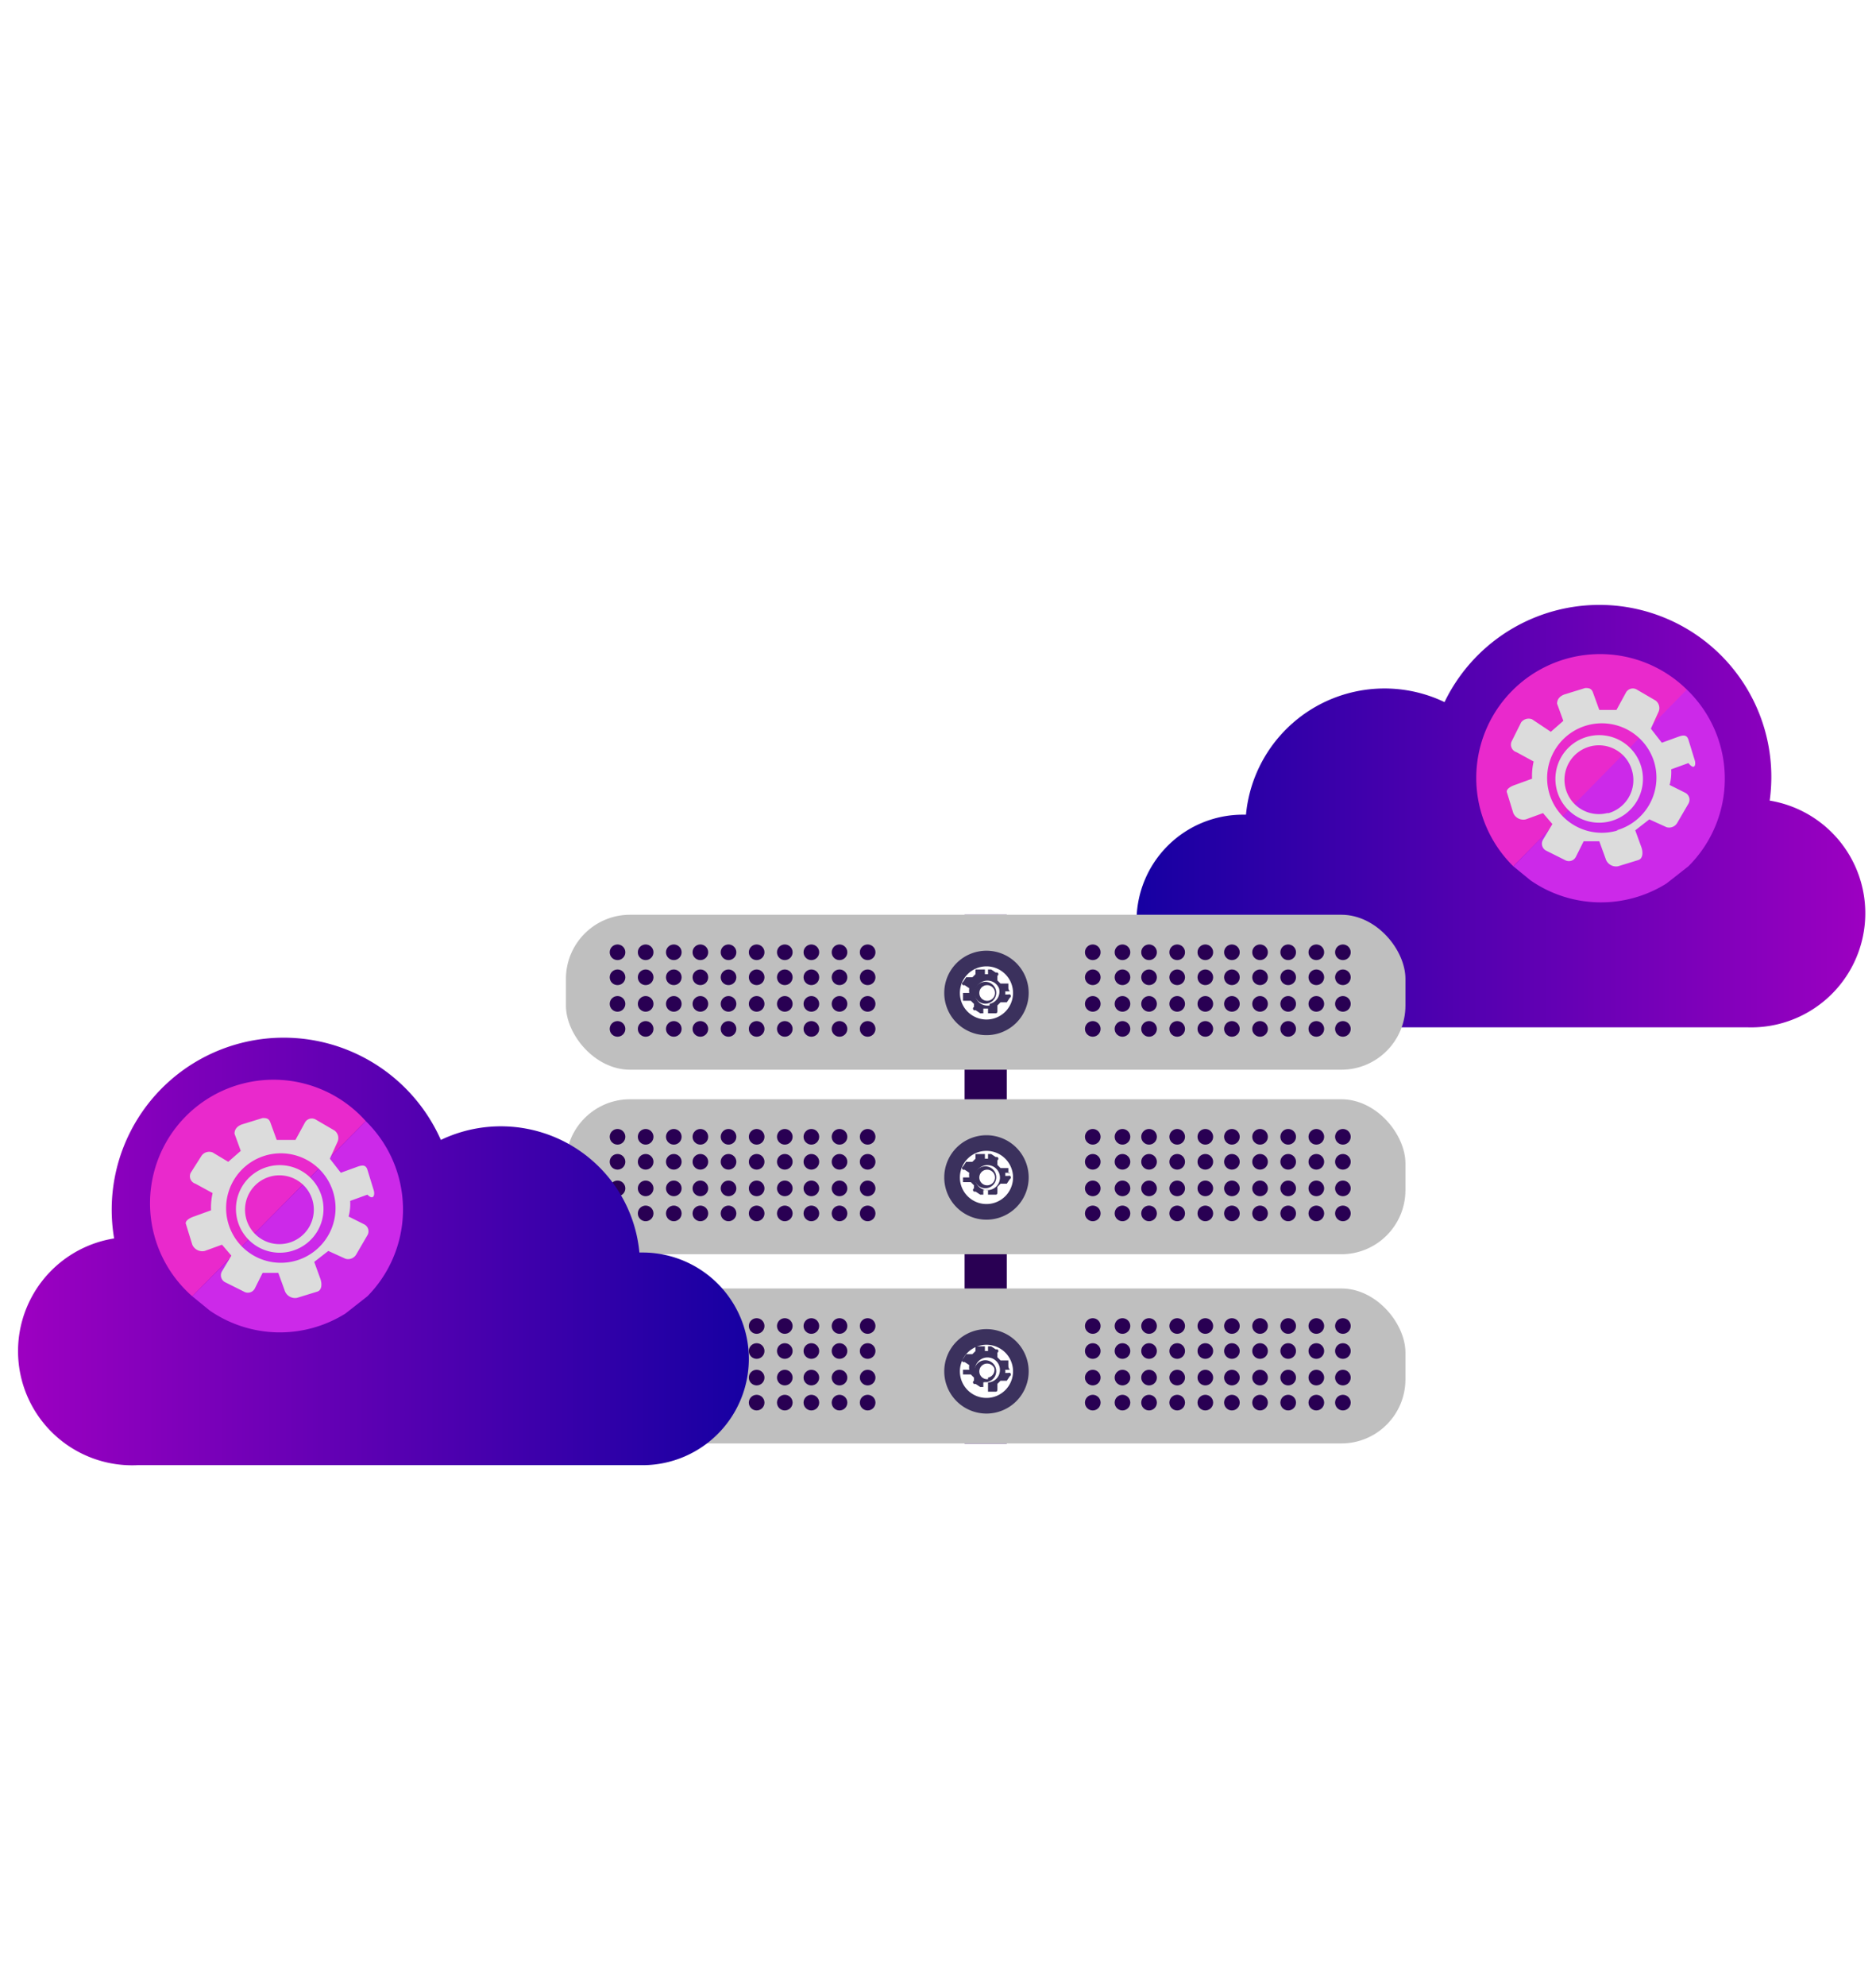 <svg xmlns="http://www.w3.org/2000/svg" xmlns:xlink="http://www.w3.org/1999/xlink" viewBox="0 0 120 127"><defs><style>.e453627c-cc12-4801-8040-f600b99631b0{opacity:0.45;fill:url(#9b6c0eb6-2658-49fd-aacd-72cd11876230);}.\35 6feb632-ad30-4edf-8880-288d9f2beb4f{fill:#fff;}.\33 e79f195-1aea-42c8-be10-ddc60203591a{fill:url(#366a562d-047a-468a-b857-937221861b68);}.\39 01f5f06-b892-4208-90cc-dbbea26ed908{fill:#290053;}.ef5585c9-9696-43a1-a4c6-9726505bf93c{fill:#bfbfbf;}.\31 baeb80b-9fc8-455e-ad04-c80584bd85a3{fill:url(#5f383ad1-356e-437f-99b9-71600f29d07f);}.\36 63ac4a4-e202-42b7-b977-adca2f03ada0{fill:#e929cc;}.e0136be3-5d89-4e95-8d11-2188c317fec8{fill:#cc29e9;}.b8e96fd7-567a-4b33-b153-1cfc0f99e202{fill:#dcdcdc;}.b2fea169-91ec-46e6-8d50-8419690adde1{fill:#3b315d;}</style><radialGradient id="9b6c0eb6-2658-49fd-aacd-72cd11876230" cx="62.38" cy="73.42" r="46.62" gradientTransform="translate(0 -1.2) scale(1 0.95)" gradientUnits="userSpaceOnUse"><stop offset="0.04" stop-color="#fff"/><stop offset="1" stop-color="#fff" stop-opacity="0"/></radialGradient><linearGradient id="366a562d-047a-468a-b857-937221861b68" x1="4035.04" y1="52.25" x2="4081.39" y2="52.25" gradientTransform="matrix(-1, 0, 0, 1, 4154.12, 0)" gradientUnits="userSpaceOnUse"><stop offset="0" stop-color="#9c00c1"/><stop offset="1" stop-color="#1600a2"/></linearGradient><linearGradient id="5f383ad1-356e-437f-99b9-71600f29d07f" x1="1.51" y1="80.27" x2="47.86" y2="80.27" gradientTransform="matrix(1, 0, 0, 1, 0, 0)" xlink:href="#366a562d-047a-468a-b857-937221861b68"/></defs><title>managed-cloud</title><g id="5cb483c4-b266-4723-ab90-140c653e7b1c" data-name="Capa 1"><ellipse class="e453627c-cc12-4801-8040-f600b99631b0" cx="62.4" cy="68.4" rx="46.6" ry="44.2"/><g id="8327b13c-cb8b-4578-b41d-f009ac2edc8c" data-name="&lt;Grupo&gt;"><path class="56feb632-ad30-4edf-8880-288d9f2beb4f" d="M113.5,73.9a13.2,13.2,0,0,0-13.2-13.2h-.5a17.3,17.3,0,0,0-24.6-14A21.4,21.4,0,0,0,34.9,59,14.2,14.2,0,0,0,37.6,87h62.9A13.2,13.2,0,0,0,113.5,73.9Z"/></g><path id="5f5a5c2c-29d2-4ab5-897a-9d1744fd150c" data-name="&lt;Trazado&gt;" class="3e79f195-1aea-42c8-be10-ddc60203591a" d="M72.7,58.9a6.8,6.8,0,0,1,6.8-6.8h.2a8.9,8.9,0,0,1,12.7-7.2,11,11,0,0,1,20.8,6.3,7.3,7.3,0,0,1-1.4,14.5H79.4A6.8,6.8,0,0,1,72.7,58.9Z"/><circle class="56feb632-ad30-4edf-8880-288d9f2beb4f" cx="64.5" cy="24.2" r="0.6"/><rect class="901f5f06-b892-4208-90cc-dbbea26ed908" x="61.7" y="58.5" width="2.7" height="33.82"/><rect class="ef5585c9-9696-43a1-a4c6-9726505bf93c" x="36.2" y="70.3" width="53.7" height="9.91" rx="4.1" ry="4.1"/><circle class="901f5f06-b892-4208-90cc-dbbea26ed908" cx="85.9" cy="77.6" r="0.5"/><circle class="901f5f06-b892-4208-90cc-dbbea26ed908" cx="84.2" cy="77.6" r="0.5"/><circle class="901f5f06-b892-4208-90cc-dbbea26ed908" cx="82.4" cy="77.6" r="0.5"/><circle class="901f5f06-b892-4208-90cc-dbbea26ed908" cx="80.6" cy="77.6" r="0.5"/><circle class="901f5f06-b892-4208-90cc-dbbea26ed908" cx="78.8" cy="77.6" r="0.5"/><circle class="901f5f06-b892-4208-90cc-dbbea26ed908" cx="77.1" cy="77.6" r="0.5"/><circle class="901f5f06-b892-4208-90cc-dbbea26ed908" cx="75.3" cy="77.6" r="0.5"/><circle class="901f5f06-b892-4208-90cc-dbbea26ed908" cx="73.5" cy="77.6" r="0.5"/><circle class="901f5f06-b892-4208-90cc-dbbea26ed908" cx="71.8" cy="77.6" r="0.5"/><circle class="901f5f06-b892-4208-90cc-dbbea26ed908" cx="85.9" cy="76" r="0.5"/><circle class="901f5f06-b892-4208-90cc-dbbea26ed908" cx="84.2" cy="76" r="0.5"/><circle class="901f5f06-b892-4208-90cc-dbbea26ed908" cx="82.4" cy="76" r="0.5"/><circle class="901f5f06-b892-4208-90cc-dbbea26ed908" cx="80.6" cy="76" r="0.5"/><circle class="901f5f06-b892-4208-90cc-dbbea26ed908" cx="78.8" cy="76" r="0.5"/><circle class="901f5f06-b892-4208-90cc-dbbea26ed908" cx="77.1" cy="76" r="0.5"/><circle class="901f5f06-b892-4208-90cc-dbbea26ed908" cx="75.3" cy="76" r="0.5"/><circle class="901f5f06-b892-4208-90cc-dbbea26ed908" cx="73.5" cy="76" r="0.5"/><circle class="901f5f06-b892-4208-90cc-dbbea26ed908" cx="71.8" cy="76" r="0.5"/><circle class="901f5f06-b892-4208-90cc-dbbea26ed908" cx="85.9" cy="74.3" r="0.5"/><circle class="901f5f06-b892-4208-90cc-dbbea26ed908" cx="84.2" cy="74.3" r="0.5"/><circle class="901f5f06-b892-4208-90cc-dbbea26ed908" cx="82.4" cy="74.3" r="0.5"/><circle class="901f5f06-b892-4208-90cc-dbbea26ed908" cx="80.6" cy="74.3" r="0.5"/><circle class="901f5f06-b892-4208-90cc-dbbea26ed908" cx="78.8" cy="74.3" r="0.5"/><circle class="901f5f06-b892-4208-90cc-dbbea26ed908" cx="77.1" cy="74.3" r="0.5"/><circle class="901f5f06-b892-4208-90cc-dbbea26ed908" cx="75.3" cy="74.3" r="0.5"/><circle class="901f5f06-b892-4208-90cc-dbbea26ed908" cx="73.5" cy="74.3" r="0.5"/><circle class="901f5f06-b892-4208-90cc-dbbea26ed908" cx="71.8" cy="74.3" r="0.5"/><circle class="901f5f06-b892-4208-90cc-dbbea26ed908" cx="85.9" cy="72.7" r="0.5"/><circle class="901f5f06-b892-4208-90cc-dbbea26ed908" cx="84.2" cy="72.7" r="0.5"/><circle class="901f5f06-b892-4208-90cc-dbbea26ed908" cx="82.4" cy="72.7" r="0.5"/><circle class="901f5f06-b892-4208-90cc-dbbea26ed908" cx="80.6" cy="72.7" r="0.5"/><circle class="901f5f06-b892-4208-90cc-dbbea26ed908" cx="78.8" cy="72.7" r="0.5"/><circle class="901f5f06-b892-4208-90cc-dbbea26ed908" cx="77.1" cy="72.7" r="0.5"/><circle class="901f5f06-b892-4208-90cc-dbbea26ed908" cx="75.3" cy="72.7" r="0.5"/><circle class="901f5f06-b892-4208-90cc-dbbea26ed908" cx="73.5" cy="72.7" r="0.5"/><circle class="901f5f06-b892-4208-90cc-dbbea26ed908" cx="71.8" cy="72.7" r="0.5"/><circle class="901f5f06-b892-4208-90cc-dbbea26ed908" cx="69.9" cy="77.6" r="0.5"/><circle class="901f5f06-b892-4208-90cc-dbbea26ed908" cx="69.9" cy="76" r="0.5"/><circle class="901f5f06-b892-4208-90cc-dbbea26ed908" cx="69.9" cy="74.3" r="0.5"/><circle class="901f5f06-b892-4208-90cc-dbbea26ed908" cx="69.9" cy="72.7" r="0.5"/><circle class="901f5f06-b892-4208-90cc-dbbea26ed908" cx="55.5" cy="77.6" r="0.5"/><circle class="901f5f06-b892-4208-90cc-dbbea26ed908" cx="53.7" cy="77.6" r="0.5"/><circle class="901f5f06-b892-4208-90cc-dbbea26ed908" cx="51.9" cy="77.6" r="0.5"/><circle class="901f5f06-b892-4208-90cc-dbbea26ed908" cx="50.2" cy="77.6" r="0.5"/><circle class="901f5f06-b892-4208-90cc-dbbea26ed908" cx="48.4" cy="77.6" r="0.5"/><circle class="901f5f06-b892-4208-90cc-dbbea26ed908" cx="46.6" cy="77.6" r="0.5"/><circle class="901f5f06-b892-4208-90cc-dbbea26ed908" cx="44.8" cy="77.6" r="0.5"/><circle class="901f5f06-b892-4208-90cc-dbbea26ed908" cx="43.1" cy="77.6" r="0.5"/><circle class="901f5f06-b892-4208-90cc-dbbea26ed908" cx="41.3" cy="77.6" r="0.5"/><circle class="901f5f06-b892-4208-90cc-dbbea26ed908" cx="55.5" cy="76" r="0.5"/><circle class="901f5f06-b892-4208-90cc-dbbea26ed908" cx="53.7" cy="76" r="0.5"/><circle class="901f5f06-b892-4208-90cc-dbbea26ed908" cx="51.9" cy="76" r="0.5"/><circle class="901f5f06-b892-4208-90cc-dbbea26ed908" cx="50.2" cy="76" r="0.5"/><circle class="901f5f06-b892-4208-90cc-dbbea26ed908" cx="48.4" cy="76" r="0.5"/><circle class="901f5f06-b892-4208-90cc-dbbea26ed908" cx="46.6" cy="76" r="0.5"/><circle class="901f5f06-b892-4208-90cc-dbbea26ed908" cx="44.8" cy="76" r="0.5"/><circle class="901f5f06-b892-4208-90cc-dbbea26ed908" cx="43.1" cy="76" r="0.5"/><circle class="901f5f06-b892-4208-90cc-dbbea26ed908" cx="41.3" cy="76" r="0.5"/><circle class="901f5f06-b892-4208-90cc-dbbea26ed908" cx="55.5" cy="74.3" r="0.5"/><circle class="901f5f06-b892-4208-90cc-dbbea26ed908" cx="53.7" cy="74.3" r="0.5"/><circle class="901f5f06-b892-4208-90cc-dbbea26ed908" cx="51.9" cy="74.3" r="0.5"/><circle class="901f5f06-b892-4208-90cc-dbbea26ed908" cx="50.2" cy="74.3" r="0.5"/><circle class="901f5f06-b892-4208-90cc-dbbea26ed908" cx="48.4" cy="74.3" r="0.5"/><circle class="901f5f06-b892-4208-90cc-dbbea26ed908" cx="46.6" cy="74.3" r="0.5"/><circle class="901f5f06-b892-4208-90cc-dbbea26ed908" cx="44.8" cy="74.3" r="0.5"/><circle class="901f5f06-b892-4208-90cc-dbbea26ed908" cx="43.1" cy="74.3" r="0.5"/><circle class="901f5f06-b892-4208-90cc-dbbea26ed908" cx="41.3" cy="74.3" r="0.5"/><circle class="901f5f06-b892-4208-90cc-dbbea26ed908" cx="55.5" cy="72.7" r="0.5"/><circle class="901f5f06-b892-4208-90cc-dbbea26ed908" cx="53.7" cy="72.7" r="0.5"/><circle class="901f5f06-b892-4208-90cc-dbbea26ed908" cx="51.9" cy="72.7" r="0.5"/><circle class="901f5f06-b892-4208-90cc-dbbea26ed908" cx="50.2" cy="72.7" r="0.5"/><circle class="901f5f06-b892-4208-90cc-dbbea26ed908" cx="48.4" cy="72.7" r="0.5"/><circle class="901f5f06-b892-4208-90cc-dbbea26ed908" cx="46.6" cy="72.7" r="0.5"/><circle class="901f5f06-b892-4208-90cc-dbbea26ed908" cx="44.8" cy="72.7" r="0.5"/><circle class="901f5f06-b892-4208-90cc-dbbea26ed908" cx="43.1" cy="72.7" r="0.5"/><circle class="901f5f06-b892-4208-90cc-dbbea26ed908" cx="41.3" cy="72.7" r="0.5"/><circle class="901f5f06-b892-4208-90cc-dbbea26ed908" cx="39.5" cy="77.6" r="0.5"/><circle class="901f5f06-b892-4208-90cc-dbbea26ed908" cx="39.5" cy="76" r="0.5"/><circle class="901f5f06-b892-4208-90cc-dbbea26ed908" cx="39.5" cy="74.3" r="0.5"/><circle class="901f5f06-b892-4208-90cc-dbbea26ed908" cx="39.5" cy="72.7" r="0.5"/><rect class="ef5585c9-9696-43a1-a4c6-9726505bf93c" x="36.2" y="82.4" width="53.7" height="9.91" rx="4.1" ry="4.1"/><circle class="901f5f06-b892-4208-90cc-dbbea26ed908" cx="85.9" cy="89.7" r="0.5"/><circle class="901f5f06-b892-4208-90cc-dbbea26ed908" cx="84.2" cy="89.7" r="0.5"/><circle class="901f5f06-b892-4208-90cc-dbbea26ed908" cx="82.4" cy="89.7" r="0.5"/><circle class="901f5f06-b892-4208-90cc-dbbea26ed908" cx="80.6" cy="89.7" r="0.5"/><circle class="901f5f06-b892-4208-90cc-dbbea26ed908" cx="78.8" cy="89.7" r="0.5"/><circle class="901f5f06-b892-4208-90cc-dbbea26ed908" cx="77.1" cy="89.7" r="0.5"/><circle class="901f5f06-b892-4208-90cc-dbbea26ed908" cx="75.3" cy="89.7" r="0.5"/><circle class="901f5f06-b892-4208-90cc-dbbea26ed908" cx="73.5" cy="89.7" r="0.5"/><circle class="901f5f06-b892-4208-90cc-dbbea26ed908" cx="71.8" cy="89.7" r="0.5"/><circle class="901f5f06-b892-4208-90cc-dbbea26ed908" cx="85.9" cy="88.1" r="0.5"/><circle class="901f5f06-b892-4208-90cc-dbbea26ed908" cx="84.2" cy="88.1" r="0.5"/><circle class="901f5f06-b892-4208-90cc-dbbea26ed908" cx="82.4" cy="88.1" r="0.5"/><circle class="901f5f06-b892-4208-90cc-dbbea26ed908" cx="80.6" cy="88.1" r="0.5"/><circle class="901f5f06-b892-4208-90cc-dbbea26ed908" cx="78.8" cy="88.1" r="0.5"/><circle class="901f5f06-b892-4208-90cc-dbbea26ed908" cx="77.1" cy="88.1" r="0.5"/><circle class="901f5f06-b892-4208-90cc-dbbea26ed908" cx="75.3" cy="88.1" r="0.5"/><circle class="901f5f06-b892-4208-90cc-dbbea26ed908" cx="73.5" cy="88.1" r="0.5"/><circle class="901f5f06-b892-4208-90cc-dbbea26ed908" cx="71.8" cy="88.1" r="0.5"/><circle class="901f5f06-b892-4208-90cc-dbbea26ed908" cx="85.9" cy="86.4" r="0.5"/><circle class="901f5f06-b892-4208-90cc-dbbea26ed908" cx="84.2" cy="86.4" r="0.5"/><circle class="901f5f06-b892-4208-90cc-dbbea26ed908" cx="82.4" cy="86.4" r="0.5"/><circle class="901f5f06-b892-4208-90cc-dbbea26ed908" cx="80.6" cy="86.4" r="0.5"/><circle class="901f5f06-b892-4208-90cc-dbbea26ed908" cx="78.8" cy="86.4" r="0.5"/><circle class="901f5f06-b892-4208-90cc-dbbea26ed908" cx="77.1" cy="86.4" r="0.5"/><circle class="901f5f06-b892-4208-90cc-dbbea26ed908" cx="75.3" cy="86.4" r="0.5"/><circle class="901f5f06-b892-4208-90cc-dbbea26ed908" cx="73.5" cy="86.4" r="0.5"/><circle class="901f5f06-b892-4208-90cc-dbbea26ed908" cx="71.8" cy="86.4" r="0.5"/><circle class="901f5f06-b892-4208-90cc-dbbea26ed908" cx="85.9" cy="84.8" r="0.5"/><circle class="901f5f06-b892-4208-90cc-dbbea26ed908" cx="84.2" cy="84.8" r="0.5"/><circle class="901f5f06-b892-4208-90cc-dbbea26ed908" cx="82.4" cy="84.8" r="0.5"/><circle class="901f5f06-b892-4208-90cc-dbbea26ed908" cx="80.6" cy="84.8" r="0.5"/><circle class="901f5f06-b892-4208-90cc-dbbea26ed908" cx="78.8" cy="84.8" r="0.5"/><circle class="901f5f06-b892-4208-90cc-dbbea26ed908" cx="77.1" cy="84.8" r="0.5"/><circle class="901f5f06-b892-4208-90cc-dbbea26ed908" cx="75.3" cy="84.8" r="0.5"/><circle class="901f5f06-b892-4208-90cc-dbbea26ed908" cx="73.5" cy="84.8" r="0.5"/><circle class="901f5f06-b892-4208-90cc-dbbea26ed908" cx="71.8" cy="84.8" r="0.5"/><circle class="901f5f06-b892-4208-90cc-dbbea26ed908" cx="69.9" cy="89.7" r="0.5"/><circle class="901f5f06-b892-4208-90cc-dbbea26ed908" cx="69.9" cy="88.1" r="0.5"/><circle class="901f5f06-b892-4208-90cc-dbbea26ed908" cx="69.9" cy="86.4" r="0.5"/><circle class="901f5f06-b892-4208-90cc-dbbea26ed908" cx="69.9" cy="84.8" r="0.5"/><circle class="901f5f06-b892-4208-90cc-dbbea26ed908" cx="55.5" cy="89.7" r="0.5"/><circle class="901f5f06-b892-4208-90cc-dbbea26ed908" cx="53.7" cy="89.7" r="0.5"/><circle class="901f5f06-b892-4208-90cc-dbbea26ed908" cx="51.9" cy="89.7" r="0.5"/><circle class="901f5f06-b892-4208-90cc-dbbea26ed908" cx="50.2" cy="89.7" r="0.5"/><circle class="901f5f06-b892-4208-90cc-dbbea26ed908" cx="48.4" cy="89.7" r="0.5"/><circle class="901f5f06-b892-4208-90cc-dbbea26ed908" cx="46.6" cy="89.7" r="0.5"/><circle class="901f5f06-b892-4208-90cc-dbbea26ed908" cx="44.8" cy="89.7" r="0.5"/><circle class="901f5f06-b892-4208-90cc-dbbea26ed908" cx="43.1" cy="89.7" r="0.5"/><circle class="901f5f06-b892-4208-90cc-dbbea26ed908" cx="41.3" cy="89.7" r="0.5"/><circle class="901f5f06-b892-4208-90cc-dbbea26ed908" cx="55.5" cy="88.1" r="0.5"/><circle class="901f5f06-b892-4208-90cc-dbbea26ed908" cx="53.7" cy="88.1" r="0.5"/><circle class="901f5f06-b892-4208-90cc-dbbea26ed908" cx="51.9" cy="88.1" r="0.5"/><circle class="901f5f06-b892-4208-90cc-dbbea26ed908" cx="50.2" cy="88.1" r="0.5"/><circle class="901f5f06-b892-4208-90cc-dbbea26ed908" cx="48.4" cy="88.1" r="0.5"/><circle class="901f5f06-b892-4208-90cc-dbbea26ed908" cx="46.6" cy="88.1" r="0.5"/><circle class="901f5f06-b892-4208-90cc-dbbea26ed908" cx="44.8" cy="88.1" r="0.5"/><circle class="901f5f06-b892-4208-90cc-dbbea26ed908" cx="43.1" cy="88.1" r="0.5"/><circle class="901f5f06-b892-4208-90cc-dbbea26ed908" cx="41.3" cy="88.1" r="0.5"/><circle class="901f5f06-b892-4208-90cc-dbbea26ed908" cx="55.5" cy="86.4" r="0.5"/><circle class="901f5f06-b892-4208-90cc-dbbea26ed908" cx="53.7" cy="86.4" r="0.5"/><circle class="901f5f06-b892-4208-90cc-dbbea26ed908" cx="51.9" cy="86.4" r="0.5"/><circle class="901f5f06-b892-4208-90cc-dbbea26ed908" cx="50.2" cy="86.4" r="0.5"/><circle class="901f5f06-b892-4208-90cc-dbbea26ed908" cx="48.4" cy="86.4" r="0.5"/><circle class="901f5f06-b892-4208-90cc-dbbea26ed908" cx="46.6" cy="86.4" r="0.5"/><circle class="901f5f06-b892-4208-90cc-dbbea26ed908" cx="44.8" cy="86.4" r="0.5"/><circle class="901f5f06-b892-4208-90cc-dbbea26ed908" cx="43.1" cy="86.4" r="0.5"/><circle class="901f5f06-b892-4208-90cc-dbbea26ed908" cx="41.3" cy="86.4" r="0.5"/><circle class="901f5f06-b892-4208-90cc-dbbea26ed908" cx="55.5" cy="84.8" r="0.5"/><circle class="901f5f06-b892-4208-90cc-dbbea26ed908" cx="53.7" cy="84.8" r="0.5"/><circle class="901f5f06-b892-4208-90cc-dbbea26ed908" cx="51.9" cy="84.8" r="0.5"/><circle class="901f5f06-b892-4208-90cc-dbbea26ed908" cx="50.2" cy="84.8" r="0.5"/><circle class="901f5f06-b892-4208-90cc-dbbea26ed908" cx="48.4" cy="84.8" r="0.5"/><circle class="901f5f06-b892-4208-90cc-dbbea26ed908" cx="46.6" cy="84.8" r="0.5"/><circle class="901f5f06-b892-4208-90cc-dbbea26ed908" cx="44.8" cy="84.8" r="0.5"/><circle class="901f5f06-b892-4208-90cc-dbbea26ed908" cx="43.1" cy="84.8" r="0.5"/><circle class="901f5f06-b892-4208-90cc-dbbea26ed908" cx="41.3" cy="84.8" r="0.5"/><circle class="901f5f06-b892-4208-90cc-dbbea26ed908" cx="39.5" cy="89.7" r="0.5"/><circle class="901f5f06-b892-4208-90cc-dbbea26ed908" cx="39.5" cy="88.1" r="0.5"/><circle class="901f5f06-b892-4208-90cc-dbbea26ed908" cx="39.5" cy="86.4" r="0.5"/><circle class="901f5f06-b892-4208-90cc-dbbea26ed908" cx="39.5" cy="84.8" r="0.5"/><rect class="ef5585c9-9696-43a1-a4c6-9726505bf93c" x="36.2" y="58.5" width="53.7" height="9.91" rx="4.1" ry="4.1"/><circle class="901f5f06-b892-4208-90cc-dbbea26ed908" cx="85.9" cy="65.8" r="0.5"/><circle class="901f5f06-b892-4208-90cc-dbbea26ed908" cx="84.2" cy="65.8" r="0.5"/><circle class="901f5f06-b892-4208-90cc-dbbea26ed908" cx="82.4" cy="65.8" r="0.5"/><circle class="901f5f06-b892-4208-90cc-dbbea26ed908" cx="80.6" cy="65.8" r="0.5"/><circle class="901f5f06-b892-4208-90cc-dbbea26ed908" cx="78.8" cy="65.8" r="0.5"/><circle class="901f5f06-b892-4208-90cc-dbbea26ed908" cx="77.1" cy="65.8" r="0.5"/><circle class="901f5f06-b892-4208-90cc-dbbea26ed908" cx="75.3" cy="65.8" r="0.5"/><circle class="901f5f06-b892-4208-90cc-dbbea26ed908" cx="73.5" cy="65.8" r="0.5"/><circle class="901f5f06-b892-4208-90cc-dbbea26ed908" cx="71.8" cy="65.8" r="0.5"/><circle class="901f5f06-b892-4208-90cc-dbbea26ed908" cx="85.9" cy="64.2" r="0.5"/><circle class="901f5f06-b892-4208-90cc-dbbea26ed908" cx="84.2" cy="64.2" r="0.5"/><circle class="901f5f06-b892-4208-90cc-dbbea26ed908" cx="82.4" cy="64.2" r="0.5"/><circle class="901f5f06-b892-4208-90cc-dbbea26ed908" cx="80.6" cy="64.2" r="0.5"/><circle class="901f5f06-b892-4208-90cc-dbbea26ed908" cx="78.8" cy="64.2" r="0.5"/><circle class="901f5f06-b892-4208-90cc-dbbea26ed908" cx="77.1" cy="64.2" r="0.5"/><circle class="901f5f06-b892-4208-90cc-dbbea26ed908" cx="75.3" cy="64.2" r="0.5"/><circle class="901f5f06-b892-4208-90cc-dbbea26ed908" cx="73.5" cy="64.2" r="0.5"/><circle class="901f5f06-b892-4208-90cc-dbbea26ed908" cx="71.8" cy="64.2" r="0.5"/><circle class="901f5f06-b892-4208-90cc-dbbea26ed908" cx="85.9" cy="62.5" r="0.5"/><circle class="901f5f06-b892-4208-90cc-dbbea26ed908" cx="84.2" cy="62.5" r="0.5"/><circle class="901f5f06-b892-4208-90cc-dbbea26ed908" cx="82.4" cy="62.5" r="0.5"/><circle class="901f5f06-b892-4208-90cc-dbbea26ed908" cx="80.6" cy="62.5" r="0.5"/><circle class="901f5f06-b892-4208-90cc-dbbea26ed908" cx="78.8" cy="62.5" r="0.5"/><circle class="901f5f06-b892-4208-90cc-dbbea26ed908" cx="77.1" cy="62.5" r="0.5"/><circle class="901f5f06-b892-4208-90cc-dbbea26ed908" cx="75.3" cy="62.5" r="0.5"/><circle class="901f5f06-b892-4208-90cc-dbbea26ed908" cx="73.5" cy="62.5" r="0.5"/><circle class="901f5f06-b892-4208-90cc-dbbea26ed908" cx="71.8" cy="62.5" r="0.5"/><circle class="901f5f06-b892-4208-90cc-dbbea26ed908" cx="85.9" cy="60.9" r="0.5"/><circle class="901f5f06-b892-4208-90cc-dbbea26ed908" cx="84.2" cy="60.9" r="0.5"/><circle class="901f5f06-b892-4208-90cc-dbbea26ed908" cx="82.4" cy="60.9" r="0.5"/><circle class="901f5f06-b892-4208-90cc-dbbea26ed908" cx="80.6" cy="60.9" r="0.5"/><circle class="901f5f06-b892-4208-90cc-dbbea26ed908" cx="78.8" cy="60.9" r="0.5"/><circle class="901f5f06-b892-4208-90cc-dbbea26ed908" cx="77.1" cy="60.9" r="0.5"/><circle class="901f5f06-b892-4208-90cc-dbbea26ed908" cx="75.3" cy="60.9" r="0.5"/><circle class="901f5f06-b892-4208-90cc-dbbea26ed908" cx="73.5" cy="60.9" r="0.5"/><circle class="901f5f06-b892-4208-90cc-dbbea26ed908" cx="71.8" cy="60.9" r="0.5"/><circle class="901f5f06-b892-4208-90cc-dbbea26ed908" cx="69.9" cy="65.8" r="0.5"/><circle class="901f5f06-b892-4208-90cc-dbbea26ed908" cx="69.9" cy="64.2" r="0.5"/><circle class="901f5f06-b892-4208-90cc-dbbea26ed908" cx="69.9" cy="62.5" r="0.5"/><circle class="901f5f06-b892-4208-90cc-dbbea26ed908" cx="69.9" cy="60.9" r="0.5"/><circle class="901f5f06-b892-4208-90cc-dbbea26ed908" cx="55.5" cy="65.8" r="0.5"/><circle class="901f5f06-b892-4208-90cc-dbbea26ed908" cx="53.7" cy="65.8" r="0.5"/><circle class="901f5f06-b892-4208-90cc-dbbea26ed908" cx="51.9" cy="65.8" r="0.5"/><circle class="901f5f06-b892-4208-90cc-dbbea26ed908" cx="50.2" cy="65.8" r="0.5"/><circle class="901f5f06-b892-4208-90cc-dbbea26ed908" cx="48.4" cy="65.8" r="0.5"/><circle class="901f5f06-b892-4208-90cc-dbbea26ed908" cx="46.6" cy="65.8" r="0.5"/><circle class="901f5f06-b892-4208-90cc-dbbea26ed908" cx="44.8" cy="65.8" r="0.5"/><circle class="901f5f06-b892-4208-90cc-dbbea26ed908" cx="43.1" cy="65.8" r="0.5"/><circle class="901f5f06-b892-4208-90cc-dbbea26ed908" cx="41.3" cy="65.8" r="0.5"/><circle class="901f5f06-b892-4208-90cc-dbbea26ed908" cx="55.5" cy="64.2" r="0.5"/><circle class="901f5f06-b892-4208-90cc-dbbea26ed908" cx="53.7" cy="64.2" r="0.5"/><circle class="901f5f06-b892-4208-90cc-dbbea26ed908" cx="51.9" cy="64.2" r="0.5"/><circle class="901f5f06-b892-4208-90cc-dbbea26ed908" cx="50.2" cy="64.2" r="0.5"/><circle class="901f5f06-b892-4208-90cc-dbbea26ed908" cx="48.4" cy="64.2" r="0.5"/><circle class="901f5f06-b892-4208-90cc-dbbea26ed908" cx="46.6" cy="64.2" r="0.5"/><circle class="901f5f06-b892-4208-90cc-dbbea26ed908" cx="44.8" cy="64.2" r="0.5"/><circle class="901f5f06-b892-4208-90cc-dbbea26ed908" cx="43.1" cy="64.2" r="0.5"/><circle class="901f5f06-b892-4208-90cc-dbbea26ed908" cx="41.3" cy="64.2" r="0.5"/><circle class="901f5f06-b892-4208-90cc-dbbea26ed908" cx="55.5" cy="62.5" r="0.5"/><circle class="901f5f06-b892-4208-90cc-dbbea26ed908" cx="53.7" cy="62.5" r="0.5"/><circle class="901f5f06-b892-4208-90cc-dbbea26ed908" cx="51.9" cy="62.5" r="0.5"/><circle class="901f5f06-b892-4208-90cc-dbbea26ed908" cx="50.2" cy="62.5" r="0.5"/><circle class="901f5f06-b892-4208-90cc-dbbea26ed908" cx="48.4" cy="62.5" r="0.5"/><circle class="901f5f06-b892-4208-90cc-dbbea26ed908" cx="46.6" cy="62.5" r="0.5"/><circle class="901f5f06-b892-4208-90cc-dbbea26ed908" cx="44.8" cy="62.5" r="0.5"/><circle class="901f5f06-b892-4208-90cc-dbbea26ed908" cx="43.1" cy="62.5" r="0.5"/><circle class="901f5f06-b892-4208-90cc-dbbea26ed908" cx="41.3" cy="62.5" r="0.5"/><circle class="901f5f06-b892-4208-90cc-dbbea26ed908" cx="55.5" cy="60.9" r="0.5"/><circle class="901f5f06-b892-4208-90cc-dbbea26ed908" cx="53.7" cy="60.9" r="0.5"/><circle class="901f5f06-b892-4208-90cc-dbbea26ed908" cx="51.9" cy="60.9" r="0.5"/><circle class="901f5f06-b892-4208-90cc-dbbea26ed908" cx="50.2" cy="60.9" r="0.5"/><circle class="901f5f06-b892-4208-90cc-dbbea26ed908" cx="48.4" cy="60.9" r="0.5"/><circle class="901f5f06-b892-4208-90cc-dbbea26ed908" cx="46.6" cy="60.9" r="0.5"/><circle class="901f5f06-b892-4208-90cc-dbbea26ed908" cx="44.8" cy="60.9" r="0.5"/><circle class="901f5f06-b892-4208-90cc-dbbea26ed908" cx="43.1" cy="60.9" r="0.5"/><circle class="901f5f06-b892-4208-90cc-dbbea26ed908" cx="41.3" cy="60.9" r="0.5"/><circle class="901f5f06-b892-4208-90cc-dbbea26ed908" cx="39.5" cy="65.8" r="0.5"/><circle class="901f5f06-b892-4208-90cc-dbbea26ed908" cx="39.5" cy="64.2" r="0.5"/><circle class="901f5f06-b892-4208-90cc-dbbea26ed908" cx="39.5" cy="62.5" r="0.5"/><circle class="901f5f06-b892-4208-90cc-dbbea26ed908" cx="39.5" cy="60.9" r="0.5"/><g id="4248a0e0-6089-4298-9a4c-8f68ad79810c" data-name="&lt;Grupo&gt;"><path class="1baeb80b-9fc8-455e-ad04-c80584bd85a3" d="M47.9,86.9a6.8,6.8,0,0,0-6.8-6.8h-.2a8.9,8.9,0,0,0-12.7-7.2A11,11,0,0,0,7.3,79.2,7.3,7.3,0,0,0,8.8,93.7H41.2A6.8,6.8,0,0,0,47.9,86.9Z"/></g><path class="663ac4a4-e202-42b7-b977-adca2f03ada0" d="M23.4,71.7h0A7.9,7.9,0,1,0,12.3,82.9L23.4,71.7Z"/><path class="e0136be3-5d89-4e95-8d11-2188c317fec8" d="M23.4,71.7,12.3,82.9l1.1.9a7.9,7.9,0,0,0,8.7.2l1.4-1.1A7.9,7.9,0,0,0,23.4,71.7Z"/><path class="b8e96fd7-567a-4b33-b153-1cfc0f99e202" d="M23.9,76.1l-.4-1.3c-.1-.3-.3-.3-.6-.2l-1.1.4-.7-.9.5-1.1a.6.6,0,0,0-.2-.7l-1.2-.7a.5.5,0,0,0-.7.2l-.6,1.1H17.7l-.4-1.1c-.1-.3-.3-.3-.5-.3l-1.3.4c-.3.1-.5.3-.5.6l.4,1.1-.8.7-1-.6a.6.6,0,0,0-.7.2L12.2,75a.5.5,0,0,0,.3.7l1.1.6a4.1,4.1,0,0,0-.1,1.1l-1.1.4c-.3.1-.6.3-.5.5l.4,1.3a.7.7,0,0,0,.8.4l1.1-.4.6.7-.6,1a.5.5,0,0,0,.2.7l1.2.6a.5.5,0,0,0,.7-.2l.5-1h1l.4,1.1a.7.7,0,0,0,.8.5l1.3-.4c.3-.1.3-.5.2-.8l-.4-1.1.9-.7,1.1.5a.6.6,0,0,0,.7-.3l.7-1.2a.5.5,0,0,0-.2-.7l-1-.5a3.2,3.2,0,0,0,.1-1l1.1-.4C23.9,76.8,24,76.4,23.9,76.1ZM19,80.6a3.5,3.5,0,1,1,2.3-4.4A3.5,3.5,0,0,1,19,80.6Z"/><path class="b8e96fd7-567a-4b33-b153-1cfc0f99e202" d="M17.2,74.6a2.8,2.8,0,1,0,3.4,2A2.8,2.8,0,0,0,17.2,74.6Zm1.2,4.9A2.2,2.2,0,1,1,20,76.8,2.2,2.2,0,0,1,18.4,79.5Z"/><path class="663ac4a4-e202-42b7-b977-adca2f03ada0" d="M107.9,44.1h0A7.9,7.9,0,1,0,96.8,55.4l11.1-11.2Z"/><path class="e0136be3-5d89-4e95-8d11-2188c317fec8" d="M107.9,44.1,96.8,55.4l1.1.9a7.9,7.9,0,0,0,8.7.2l1.4-1.1A7.9,7.9,0,0,0,107.9,44.1Z"/><path class="b8e96fd7-567a-4b33-b153-1cfc0f99e202" d="M108.4,48.6l-.4-1.3c-.1-.3-.3-.3-.6-.2l-1.1.4-.7-.9.5-1.1a.6.6,0,0,0-.2-.7l-1.2-.7a.5.5,0,0,0-.7.2l-.6,1.1h-1.1l-.4-1.1c-.1-.3-.3-.3-.5-.3l-1.3.4c-.3.1-.5.3-.5.6l.4,1.1-.8.7L98,46a.6.6,0,0,0-.7.2l-.6,1.2a.5.5,0,0,0,.3.7l1.1.6a4.1,4.1,0,0,0-.1,1.1l-1.1.4c-.3.1-.6.3-.5.5l.4,1.3a.7.7,0,0,0,.8.4l1.1-.4.6.7-.6,1a.5.5,0,0,0,.2.7l1.2.6a.5.5,0,0,0,.7-.2l.5-1h1l.4,1.1a.7.7,0,0,0,.8.5l1.3-.4c.3-.1.3-.5.2-.8l-.4-1.1.9-.7,1.1.5a.6.6,0,0,0,.7-.3l.7-1.2a.5.5,0,0,0-.2-.7l-1-.5a3.2,3.2,0,0,0,.1-1l1.1-.4C108.4,49.3,108.5,48.9,108.4,48.6Zm-4.9,4.5a3.5,3.5,0,1,1,2.3-4.4A3.5,3.5,0,0,1,103.4,53.1Z"/><path class="b8e96fd7-567a-4b33-b153-1cfc0f99e202" d="M101.6,47.1a2.8,2.8,0,1,0,3.4,2A2.8,2.8,0,0,0,101.6,47.1Zm1.2,4.9a2.2,2.2,0,1,1,1.6-2.7A2.2,2.2,0,0,1,102.9,52Z"/><circle class="56feb632-ad30-4edf-8880-288d9f2beb4f" cx="63.1" cy="87.6" r="2.2"/><path class="b2fea169-91ec-46e6-8d50-8419690adde1" d="M63.1,86a1.7,1.7,0,1,1-1.7,1.7A1.7,1.7,0,0,1,63.1,86m0-1a2.7,2.7,0,1,0,2.7,2.7A2.7,2.7,0,0,0,63.1,85Z"/><path class="b2fea169-91ec-46e6-8d50-8419690adde1" d="M64.5,87.3V87H64l-.2-.2v-.3a.1.1,0,0,0-.1-.2l-.3-.2h-.2v.3H63v-.3h-.6v.3l-.2.2h-.4l-.2.3a.1.1,0,0,0,.1.2l.3.2a1,1,0,0,0,0,.3h-.4v.3h.5l.2.2v.2a.1.1,0,0,0,.1.2l.3.2h.2v-.3h.3V89h.5c.1,0,.1-.1.1-.2v-.3l.2-.2h.4l.2-.3a.1.1,0,0,0-.1-.2h-.2a.8.8,0,0,0,0-.2h.3C64.5,87.5,64.5,87.4,64.5,87.3Zm-1.2,1.1a.8.8,0,1,1,.6-1.1A.8.8,0,0,1,63.3,88.4Z"/><path class="b2fea169-91ec-46e6-8d50-8419690adde1" d="M62.9,87a.7.7,0,1,0,.8.5A.7.7,0,0,0,62.9,87Zm.3,1.2a.5.5,0,1,1,.4-.7A.5.5,0,0,1,63.2,88.1Z"/><circle class="56feb632-ad30-4edf-8880-288d9f2beb4f" cx="63.1" cy="63.5" r="2.2"/><path class="b2fea169-91ec-46e6-8d50-8419690adde1" d="M63.1,61.8a1.7,1.7,0,1,1-1.7,1.7,1.7,1.7,0,0,1,1.7-1.7m0-1a2.7,2.7,0,1,0,2.7,2.7,2.7,2.7,0,0,0-2.7-2.7Z"/><path class="b2fea169-91ec-46e6-8d50-8419690adde1" d="M64.5,63.2v-.3H64l-.2-.2v-.3a.1.1,0,0,0-.1-.2l-.3-.2h-.2v.3H63v-.3h-.6v.3l-.2.2h-.4l-.2.3a.1.1,0,0,0,.1.2l.3.2a1,1,0,0,0,0,.3h-.4V64h.5l.2.2v.2a.1.1,0,0,0,.1.2l.3.2h.2v-.3h.3v.3h.5c.1,0,.1-.1.1-.2v-.3l.2-.2h.4l.2-.3a.1.1,0,0,0-.1-.2h-.2a.8.8,0,0,0,0-.2h.3C64.5,63.3,64.5,63.2,64.5,63.2Zm-1.2,1.1a.8.8,0,1,1,.6-1.1A.8.8,0,0,1,63.3,64.2Z"/><path class="b2fea169-91ec-46e6-8d50-8419690adde1" d="M62.9,62.8a.7.7,0,1,0,.8.5A.7.7,0,0,0,62.9,62.8Zm.3,1.2a.5.5,0,1,1,.4-.7A.5.5,0,0,1,63.2,64Z"/><circle class="56feb632-ad30-4edf-8880-288d9f2beb4f" cx="63.1" cy="75.3" r="2.2"/><path class="b2fea169-91ec-46e6-8d50-8419690adde1" d="M63.1,73.6a1.7,1.7,0,1,1-1.7,1.7,1.7,1.7,0,0,1,1.7-1.7m0-1a2.7,2.7,0,1,0,2.7,2.7,2.7,2.7,0,0,0-2.7-2.7Z"/><path class="b2fea169-91ec-46e6-8d50-8419690adde1" d="M64.5,75v-.3H64l-.2-.2v-.3a.1.1,0,0,0-.1-.2l-.3-.2h-.2v.3H63v-.3h-.6v.3l-.2.2h-.4l-.2.3a.1.1,0,0,0,.1.2l.3.2a1,1,0,0,0,0,.3h-.4v.3h.5l.2.2v.2a.1.1,0,0,0,.1.2l.3.2h.2v-.3h.3v.3h.5c.1,0,.1-.1.1-.2v-.3l.2-.2h.4l.2-.3a.1.1,0,0,0-.1-.2h-.2a.8.8,0,0,0,0-.2h.3C64.5,75.1,64.5,75,64.5,75Zm-1.2,1.1a.8.8,0,1,1,.6-1.1A.8.8,0,0,1,63.3,76.1Z"/><path class="b2fea169-91ec-46e6-8d50-8419690adde1" d="M62.9,74.6a.7.7,0,1,0,.8.5A.7.7,0,0,0,62.9,74.6Zm.3,1.2a.5.5,0,1,1,.4-.7A.5.5,0,0,1,63.2,75.8Z"/><polygon class="56feb632-ad30-4edf-8880-288d9f2beb4f" points="92.3 14 93 16 94.9 16.6 93 17.3 92.3 19.3 91.6 17.3 89.7 16.6 91.6 16 92.3 14"/><polygon class="56feb632-ad30-4edf-8880-288d9f2beb4f" points="20.7 109.8 21.5 112 23.7 112.8 21.5 113.6 20.7 115.8 19.9 113.6 17.7 112.8 19.9 112 20.7 109.8"/><circle class="56feb632-ad30-4edf-8880-288d9f2beb4f" cx="30.5" cy="14" r="1.1"/><circle class="56feb632-ad30-4edf-8880-288d9f2beb4f" cx="50.2" cy="105" r="1.1"/><circle class="56feb632-ad30-4edf-8880-288d9f2beb4f" cx="102.8" cy="27.5" r="0.6"/><polygon class="56feb632-ad30-4edf-8880-288d9f2beb4f" points="89.1 106.3 89.9 108.7 92.3 109.6 89.9 110.4 89.1 112.8 88.2 110.4 85.8 109.6 88.2 108.7 89.1 106.3"/><polygon class="56feb632-ad30-4edf-8880-288d9f2beb4f" points="19 34 19.9 36.4 22.3 37.2 19.9 38.1 19 40.5 18.2 38.1 15.8 37.2 18.2 36.4 19 34"/></g></svg>
